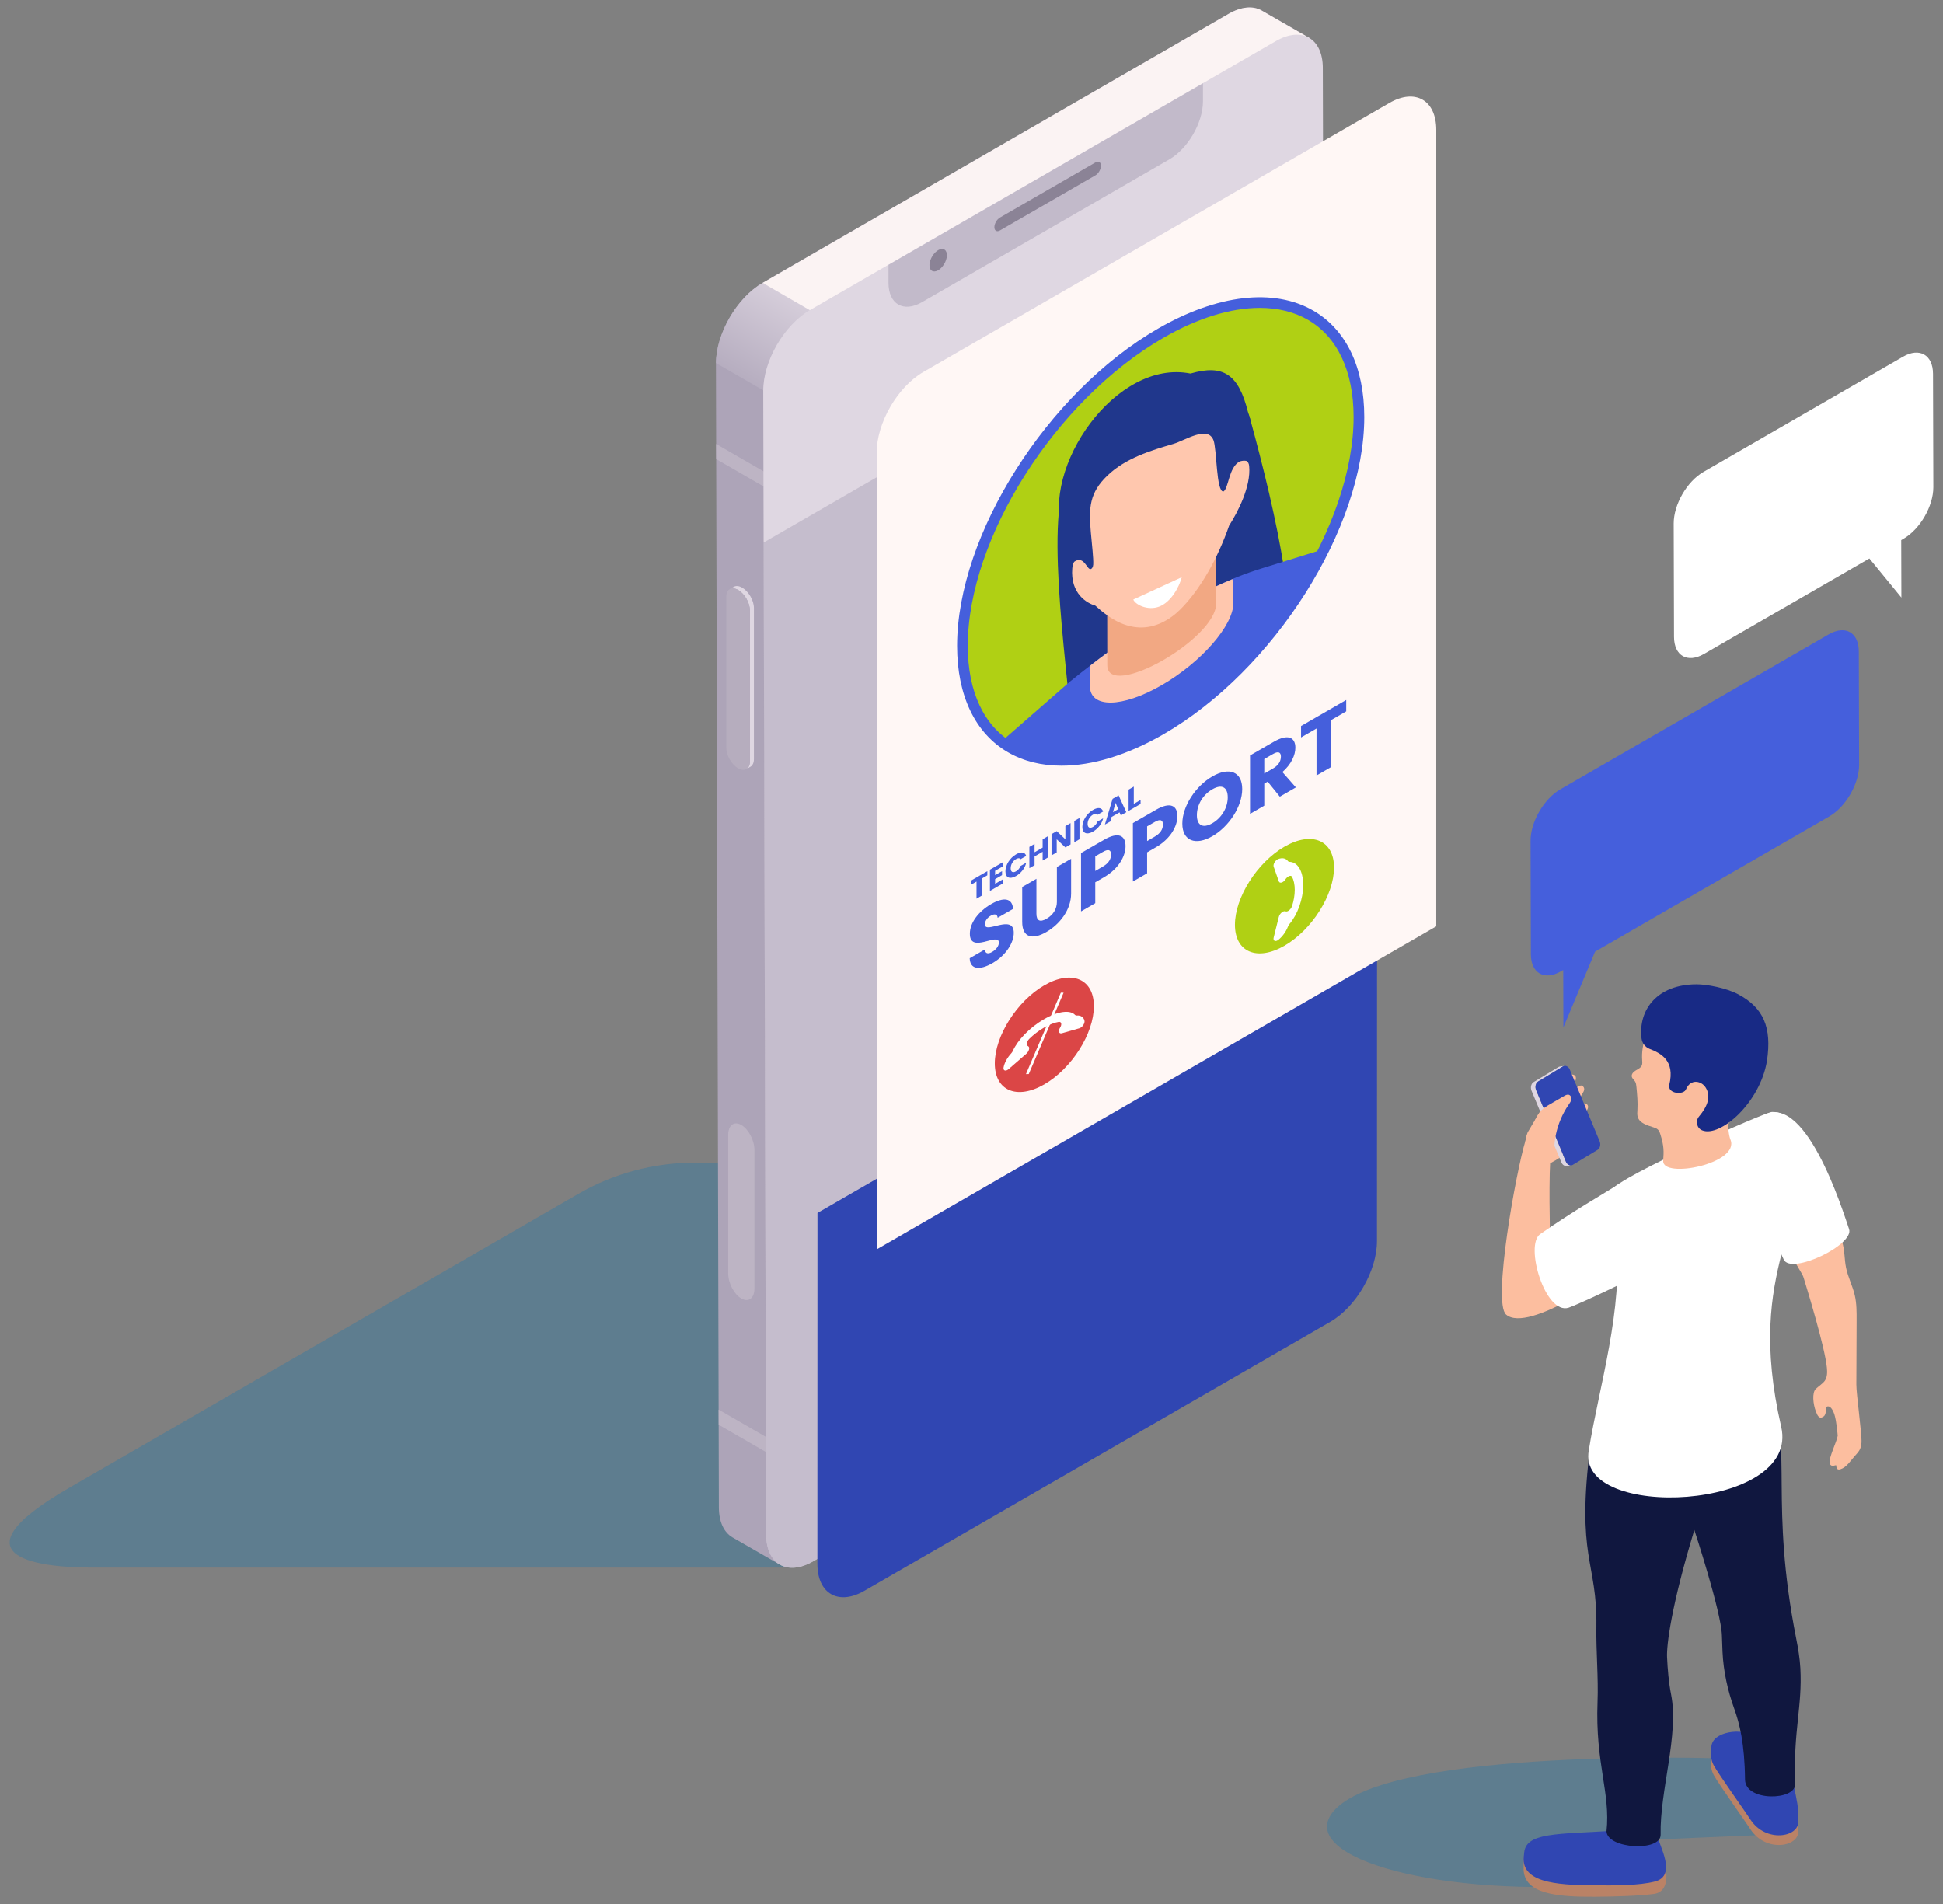 <?xml version="1.0" encoding="utf-8"?>
<!-- Generator: Adobe Illustrator 26.3.1, SVG Export Plug-In . SVG Version: 6.00 Build 0)  -->
<svg version="1.1" id="Capa_1" xmlns="http://www.w3.org/2000/svg" xmlns:xlink="http://www.w3.org/1999/xlink" x="0px" y="0px"
	 viewBox="0 0 201 197" style="enable-background:new 0 0 201 197;" xml:space="preserve">
<rect x="0" y="0" width="201" height="197" fill="#808080" stroke="none"/>
<g id="_x39_">
	<g>
		<g>
			<path style="fill:#FCBE9F;" d="M192.036,143.237c0.009-2.213,0.018-4.427,0.027-6.64c0.004-0.87,0.006-1.749-0.19-2.597
				c-0.225-0.969-0.703-1.867-0.902-2.842c-0.183-0.895-0.127-1.838-0.413-2.706c-0.366-1.112-2.421-6.314-2.623-7.15
				c-1.976,0.92-4.12,1.511-6.209,2.211c0.3,0.684,0.66,1.35,1.019,2.001c0,0,3.594,6.168,3.694,6.334
				c0.078,0.13,0.123,0.276,0.167,0.42c0.325,1.061,2.191,7.159,2.381,9.22c0.044,0.476,0.053,0.998-0.233,1.381
				c-0.213,0.286-0.654,0.57-0.912,0.817c-0.403,0.388-0.286,1.557-0.003,2.311c0.187,0.499,0.36,0.857,0.812,0.541
				c0.256-0.178,0.232-0.677,0.276-0.985c0.395-0.246,0.694,0.337,0.838,0.78c0.231,0.713,0.341,2.202,0.341,2.202
				c-0.085,0.609-0.965,2.318-0.822,2.854c0.13,0.491,0.665,0.108,0.67,0.225c0.017,0.389,0.168,0.473,0.44,0.389
				c0.615-0.189,1.061-0.89,1.421-1.303c0.42-0.48,0.708-0.708,0.752-1.455C192.621,148.382,192.032,144.233,192.036,143.237z"/>
			<path style="fill:#FFFFFF;" d="M191.282,127.157c-0.647-1.885-4.668-14.861-9.193-11.551c-0.772,0.565-1.115,4.762-0.913,5.698
				c0.785,3.642,3.353,9.012,3.353,9.012C185.29,131.913,191.839,128.781,191.282,127.157z"/>
		</g>
		<path style="opacity:0.55;fill:#437B9B;" d="M177.644,181.911c0,0-33.152-1.076-39.438,5.199
			c-4.757,4.748,9.462,9.037,26.689,7.942c0.359-0.023,0.973-4.514,0.973-4.514l18.148-0.777
			C184.582,189.711,177.644,181.911,177.644,181.911z"/>
		<g>
			<path style="fill:#BA8266;" d="M172.231,192.524c0.004-0.026-0.794-1.731-0.789-1.758c-0.053-0.262-0.054-0.527,0-0.794
				l-3.918,0.401c-6.543,0.406-9.793-0.735-9.866,1.571c-0.038,0.216-0.051,1.311-0.043,1.504c0.111,2.511,3.519,2.806,7.406,2.781
				c2.082-0.013,4.51-0.089,6.034-0.287C172.803,195.715,172.388,193.579,172.231,192.524z"/>
			<path style="fill:#BA8266;" d="M185.195,184.113l-2.799-2.1c-0.49-0.682-0.408-0.877-1.057-1.409
				c-1.036-0.85-3.364-0.751-4.327,0.391c-0.045,0.363-0.027,1.437-0.007,1.684c0.039,0.484,0.176,0.777,0.3,0.997
				c0.558,0.992,3.165,4.634,3.772,5.567c1.577,2.423,5.016,1.858,4.955,0.188C185.994,188.391,186.27,188.725,185.195,184.113z"/>
			<path style="fill:#3046B2;" d="M171.434,189.839c-0.045-0.34-0.046-0.605,0.008-0.872l-3.918,0.401
				c-6.543,0.406-9.793,0.155-9.866,2.461c-0.505,2.907,3.22,3.19,7.236,3.222c2.238,0.018,4.682,0.015,6.286-0.392
				C173.571,194.054,171.591,190.894,171.434,189.839z"/>
			<path style="fill:#3046B2;" d="M185.195,183.109l-2.799-2.1c-0.49-0.682-0.408-0.877-1.057-1.409
				c-1.036-0.85-4.27-0.507-4.304,1.167c-0.134,1.073,0.083,1.573,0.27,1.905c0.558,0.992,3.165,4.634,3.772,5.567
				c1.577,2.423,5.016,1.858,4.955,0.188C185.994,187.386,186.27,187.72,185.195,183.109z"/>
			<path style="fill:#10173F;" d="M186.244,172.582c-0.056-1.016-0.225-2.027-0.423-3.025c-2.789-14.061-0.344-20.185-2.677-23.952
				l-18.612,3.829c-1.519,11.845,0.716,12.016,0.611,18.876c-0.039,2.547,0.218,5.233,0.119,7.778
				c-0.245,6.356,1.358,9.394,0.927,13.377c0.092,1.827,5.638,2.129,5.6,0.347c-0.096-4.544,1.916-10.323,1.081-14.516
				c-0.243-1.222-0.356-2.6-0.416-3.845c-0.058-1.227,0.416-5.247,2.822-13.17c0,0,2.783,8.477,2.851,10.903
				c0.017,0.594,0.039,1.171,0.064,1.709c0.095,2.014,0.531,3.988,1.213,5.886c0.539,1.502,1.075,3.564,1.117,7.326
				c0.026,2.313,5.265,2.169,5.184,0.464C185.504,179.015,186.462,176.556,186.244,172.582z"/>
			<path style="fill:#FFFFFF;" d="M183.312,115.037c1.712-0.002,1.761,1.168,1.978,2.004c2.611,10.026-4.926,13.601-1.027,30.577
				c2.013,8.702-21.322,9.777-19.9,2.402c0.993-6.307,3.652-14.827,2.785-21.769c-0.198-1.586-1.078-3.588-0.401-5.138
				C167.324,121.793,182.622,115.038,183.312,115.037z"/>
		</g>
		<g>
			<path style="fill:#FCBE9F;" d="M158.029,117.155c-0.783,1.975,0.565,2.811,1.903,3.384c2.842-1.181,4.344-3.901,4.063-4.222
				c-0.225-0.257-0.59,0.064-0.765,0.228c0.116-0.558,0.394-1.055,0.778-1.476c0.633-0.695,0.054-1.144-0.505-0.79
				c-0.135,0.086-0.561,0.314-0.484,0.09c0.362-1.042,1.242-1.574,0.685-2.027c-0.315-0.256-1.354,0.742-1.629,1.039
				c0.339-0.642,1.318-1.794,0.807-2.14c-0.752-0.509-2.197,1.823-2.735,2.588C159.602,114.602,158.635,116.095,158.029,117.155z"/>
			<path style="fill:#FCBE9F;" d="M165.887,125.54c-2.4,2.244-5.531,2.721-5.531,2.721s-0.194-7.172,0.104-9.177
				c-0.472-1.116-1.617-1.603-2.642-1.116c-1.006,3.292-3.437,16.809-2.013,18.035c2.296,1.978,11.339-4.385,12.175-5.339
				C168.969,129.534,166.52,124.948,165.887,125.54z"/>
			<path style="fill:#FFFFFF;" d="M169.205,122.47c-0.266-0.3-1.435-0.17-1.772,0.047c-1.495,0.964-4.625,2.726-8.109,5.163
				c-1.621,1.134,0.522,8.386,2.949,7.609c0.89-0.285,7.837-3.495,8.308-4.111C171.693,129.721,170.712,124.17,169.205,122.47z"/>
			<g style="enable-background:new    ;">
				<path style="fill:#DFD7E2;" d="M161.99,120.178l-3.082-7.402c-0.139-0.334-0.044-0.736,0.209-0.89l2.568-1.556
					c0.05-0.03,0.102-0.049,0.155-0.056l-0.473,0.067c-0.053,0.008-0.105,0.026-0.155,0.056l-2.568,1.556
					c-0.253,0.154-0.348,0.556-0.209,0.89l3.082,7.402c0.112,0.268,0.342,0.417,0.56,0.386l0.473-0.067
					C162.332,120.595,162.101,120.446,161.99,120.178z"/>
				<path style="fill:#3046B2;" d="M165.478,118.064l-3.082-7.402c-0.139-0.334-0.458-0.486-0.711-0.332l-2.568,1.556
					c-0.253,0.154-0.348,0.556-0.209,0.89l3.082,7.402c0.139,0.334,0.463,0.483,0.717,0.329l2.568-1.556
					C165.528,118.797,165.617,118.398,165.478,118.064z"/>
			</g>
			<path style="fill:#FCBE9F;" d="M162.272,114.289c0.115-0.167,0.238-0.337,0.272-0.536c0.034-0.199-0.057-0.437-0.251-0.495
				c-0.162-0.048-0.329,0.04-0.475,0.124c-0.457,0.265-0.915,0.53-1.372,0.795c-0.372,0.216-0.749,0.435-1.051,0.741
				c-0.4,0.405-0.953,1.664-1.194,2.238c-0.078,0.187-0.042,0.397,0.097,0.545c0.407,0.433,1.272,1.267,1.594,1.56
				c0.435,0.395,0.832,0.593,0.871-0.121c0.032-0.586,0.062-1.157,0.183-1.734C161.178,116.294,161.628,115.226,162.272,114.289z"/>
		</g>
		<g>
			<path style="fill:#FABC9D;" d="M171.562,105.213c-1.166,1.156-1.797,2.832-1.682,4.47c0.013,0.186,0.034,0.381-0.042,0.552
				c-0.11,0.248-0.384,0.37-0.618,0.508c-0.234,0.138-0.47,0.373-0.415,0.639c0.042,0.202,0.236,0.331,0.343,0.507
				c0.099,0.163,0.119,0.36,0.138,0.55c0.075,0.79,0.151,1.583,0.104,2.375c-0.015,0.25-0.041,0.507,0.033,0.746
				c0.204,0.661,1.012,0.865,1.668,1.083c0.355,0.118,0.514,0.219,0.658,0.666c0.397,1.233,0.376,1.808,0.306,2.771
				c-0.139,1.918,7.993,0.311,6.953-2.192c-0.133-0.321-0.335-1.437-0.124-1.803c0.642-1.115,2.761-1.855,2.892-5.501
				C182.054,102.798,174.582,102.22,171.562,105.213z"/>
			<path style="fill:#182A85;" d="M172.686,112.221c-0.232,0.964,1.561,1.108,1.748,0.428c0.487-1.068,1.575-0.825,2.006-0.147
				c0.563,0.885,0.259,1.89-0.683,3.008c-0.392,0.466-0.231,1.208,0.335,1.433c1.87,0.743,5.986-2.857,6.698-7.194
				c0.523-3.488-0.386-5.493-2.947-6.871c-1.268-0.682-3.297-1.046-4.312-1.048c-4.07-0.006-6.071,2.609-5.718,5.597
				c0.057,0.484,0.376,0.906,0.83,1.084C171.819,108.972,173.291,109.71,172.686,112.221z"/>
		</g>
	</g>
	<g>
		<g>
			<path style="opacity:0.55;fill:#437B9B;" d="M105.647,120.286H71.844c-4.208,0-8.343,1.108-11.987,3.212L7.174,153.914
				c-12.884,7.439-2.315,8.259,2.213,8.259h72.808L105.647,120.286z"/>
			<g>
				<g>
					<g style="enable-background:new    ;">
						<path style="fill:#ADA4B8;" d="M135.43,3.912l-4.893-2.816c-0.88-0.512-2.099-0.44-3.444,0.337L78.888,29.265
							c-2.673,1.543-4.834,5.285-4.825,8.357l0.303,118.325c0.004,1.527,0.543,2.602,1.413,3.107l4.893,2.816L135.43,3.912z"/>
						<linearGradient id="SVGID_1_" gradientUnits="userSpaceOnUse" x1="100.611" y1="38.273" x2="92.888" y2="51.65">
							<stop  offset="0" style="stop-color:#DFD7E2"/>
							<stop  offset="1" style="stop-color:#ADA4B8"/>
						</linearGradient>
						<path style="fill:url(#SVGID_1_);" d="M115.477,61.47l4.221-12.177l-40.81-20.029c-2.656,1.534-4.802,5.238-4.82,8.299
							L115.477,61.47z"/>
						<path style="fill:#FBF3F3;" d="M135.43,3.912l-4.893-2.816c-0.88-0.512-2.099-0.44-3.444,0.337L78.888,29.264l13.28,7.668
							l-1.173,6.057L135.43,3.912z"/>
						<polygon style="fill:#BDB4C4;" points="74.082,45.929 74.088,47.495 82.717,52.477 82.717,50.915 						"/>
						<polygon style="fill:#BDB4C4;" points="74.343,145.832 74.349,147.398 82.717,152.229 82.717,150.667 						"/>
						<path style="fill:#DFD7E2;" d="M84.116,161.533c-2.673,1.543-4.848,0.304-4.857-2.77L78.956,40.438
							c-0.009-3.072,2.152-6.814,4.825-8.357l48.205-27.831c2.673-1.543,4.848-0.304,4.857,2.767l0.303,118.326
							c0.009,3.073-2.152,6.816-4.825,8.359L84.116,161.533z"/>
					</g>
					<path style="fill:#BDB4C4;" d="M75.331,131.743V117.41c0-1,0.608-1.459,1.357-1.026c0.75,0.433,1.358,1.594,1.358,2.593v14.333
						c0,0.999-0.608,1.459-1.358,1.026C75.938,133.904,75.331,132.743,75.331,131.743z"/>
					<g style="enable-background:new    ;">
						<path style="fill:#DFD7E2;" d="M77.993,62.906v15.622c0,0.393-0.139,0.669-0.362,0.797l-0.418,0.24
							c0.224-0.128,0.362-0.404,0.362-0.797V63.146c0-0.781-0.547-1.729-1.221-2.115c-0.334-0.192-0.637-0.209-0.858-0.083
							l0.419-0.24c0.22-0.126,0.523-0.109,0.857,0.083C77.446,61.178,77.993,62.126,77.993,62.906z"/>
						<g>
							<path style="fill:#B6ADBE;" d="M77.575,78.769c0,0.781-0.547,1.101-1.221,0.714c-0.674-0.386-1.22-1.333-1.22-2.114V61.746
								c0-0.781,0.545-1.102,1.22-0.715c0.674,0.386,1.221,1.334,1.221,2.115V78.769z"/>
						</g>
					</g>
				</g>
				<g>
					<path style="fill:#C2BACA;" d="M91.913,29.257c0,2.212,1.552,3.108,3.468,2.002l25.597-14.779
						c1.915-1.106,3.468-3.795,3.468-6.006l0-1.854L91.913,27.403V29.257z"/>
					<path style="fill:#8B8396;" d="M102.868,23.506c0,0.369,0.259,0.518,0.578,0.334l9.871-5.699
						c0.319-0.184,0.578-0.633,0.578-1.001s-0.259-0.518-0.578-0.334l-9.871,5.699C103.127,22.689,102.868,23.137,102.868,23.506z"
						/>
					<path style="fill:#8B8396;" d="M96.603,26.278c-0.431,0.536-0.579,1.258-0.33,1.612c0.249,0.354,0.8,0.206,1.231-0.33
						c0.431-0.536,0.579-1.258,0.33-1.612C97.586,25.594,97.035,25.742,96.603,26.278z"/>
				</g>
			</g>
			<path style="opacity:0.5;fill:#ADA4B8;" d="M78.969,56.145l0.29,102.618c0.009,3.073,2.183,4.313,4.857,2.769l48.205-27.831
				c0.242-0.278,0.59-0.679,0.832-0.957c0.373-1.006,0.586-2.034,0.583-2.996l-0.298-105.051L78.969,56.145z"/>
			<g>
				<path style="fill:#3046B2;" d="M84.567,125.489l-0.009,36.323c0.009,3.074,2.183,4.313,4.857,2.769l48.205-27.831
					c2.673-1.543,4.834-5.285,4.825-8.359l0.009-36.323L84.567,125.489z"/>
				<path style="fill:#FFF7F5;" d="M148.578,95.835l0.002-82.414c-0.009-3.071-2.183-4.311-4.857-2.767L95.518,38.485
					c-2.673,1.543-4.834,5.285-4.825,8.357l-0.002,82.414L148.578,95.835z"/>
			</g>
		</g>
		<g>
			<g>
				
					<ellipse transform="matrix(0.601 -0.799 0.799 0.601 3.955 117.89)" style="fill:#B0D014;" cx="120.072" cy="54.983" rx="27.267" ry="15.426"/>
				<g>
					<path style="fill:#20378C;" d="M129.316,43.303c-0.451-1.64-1.911-1.305-3.491-0.674l-14.839,5.922
						c-3.26,2.778-0.545,20.582-0.203,26.168c6.793-2.23,13.14-5.809,18.565-10.466c2.437-2.092,3.788-3.381,3.488-5.378
						C132.103,54.013,130.622,48.055,129.316,43.303z"/>
					<path style="fill:#455FDC;" d="M136.743,57.329l0.282-0.542l-6.463,2.003c-6.582,2.011-13.606,6.639-19.884,11.731
						l-6.927,6.051c3.69,2.952,9.662,2.821,16.423-1.082C127.022,71.536,133.066,64.646,136.743,57.329z"/>
					<g>
						<path style="fill:#FFC7AE;" d="M112.748,70.962c0,2.324,3.323,2.29,7.422-0.076c4.099-2.367,7.422-6.169,7.422-8.494
							c0-1-0.037-1.787-0.09-2.48c-4.916,2.031-9.968,5.282-14.694,8.928C112.772,69.477,112.748,70.165,112.748,70.962z"/>
						<path style="fill:#F2A883;" d="M114.539,63.608c0.004,1.571,0.008,3.487,0.008,5.205c0,3.646,11.262-2.671,11.262-6.371
							c0-1.592-0.005-3.574-0.01-5.335L114.539,63.608z"/>
						<g>
							<path style="fill:#FFC7AE;" d="M129.224,48.214c-0.048-0.503-0.337-0.606-0.683-0.624c0.002-0.09,0.009-0.098,0.009-0.185
								c0-5.192-5.731-7.525-10.431-4.973c-6.152,3.34-6.342,9.465-6.342,14.657c0,0.082,0.009,0.163,0.011,0.244
								c-0.414,0.267-0.806,0.794-0.861,1.446c-0.228,2.665,1.573,3.656,2.376,3.871c1.679,1.539,3.111,2.209,4.585,2.264
								c1.58,0.059,3.056-0.725,4.181-1.835c2.112-2.084,3.916-5.349,5.081-8.699C128.03,53.006,129.427,50.343,129.224,48.214z"/>
							<path style="fill:#20378C;" d="M112.724,58.86c0.213,0.09,0.359-0.223,0.37-0.454c0.03-0.687-0.128-1.967-0.252-3.369
								c-0.223-2.524-0.126-4.058,1.697-5.818c1.892-1.826,4.542-2.624,6.826-3.291c1.267-0.37,3.55-1.941,4.163-0.398
								c0.363,0.915,0.281,5.397,1.036,5.32c0.54-0.324,0.54-2.515,1.669-3.1c0.191-0.099,1.095-0.232,0.984,0.264
								c0.36-1.16,0.59-3.454-0.126-5.423c-0.96-3.858-2.542-4.933-5.937-3.945c-7.714-1.543-15.524,9.716-13.205,16.625
								c0.198,0.589,0.543,2.602,1.072,2.916C112.05,57.394,112.367,58.708,112.724,58.86z"/>
						</g>
					</g>
				</g>
				<path style="fill:#FFFFFF;" d="M117.237,62.023c0.195,0.514,1.482,1.187,2.686,0.73c1.204-0.457,2.059-2.002,2.327-3.038
					L117.237,62.023z"/>
				<g>
					<path style="fill:#455FDC;" d="M109.815,79.215c-2.056,0-3.929-0.456-5.528-1.38c-3.402-1.964-5.277-5.875-5.277-11.011
						c0-11.485,9.325-26.211,20.785-32.827c6.129-3.541,11.983-4.221,16.06-1.865c3.402,1.964,5.277,5.875,5.277,11.011
						c0,11.485-9.325,26.211-20.785,32.827C116.623,78.12,112.999,79.215,109.815,79.215z M130.32,31.85
						c-2.984,0-6.417,1.047-9.973,3.102c-11.157,6.441-20.233,20.739-20.233,31.872c0,4.726,1.678,8.298,4.723,10.057
						c3.726,2.151,9.18,1.473,14.958-1.866c11.157-6.441,20.233-20.739,20.233-31.873c0-4.726-1.678-8.298-4.723-10.057
						C133.873,32.258,132.185,31.85,130.32,31.85z"/>
				</g>
			</g>
			<g>
				<path style="fill:#455FDC;" d="M100.436,91.109l1.703-0.983v0.43l-0.583,0.337v1.772l-0.536,0.309v-1.772l-0.583,0.337V91.109z"
					/>
				<path style="fill:#455FDC;" d="M103.755,89.623l-0.812,0.469v0.445l0.718-0.415v0.414l-0.718,0.415v0.483l0.812-0.469v0.43
					l-1.348,0.779v-2.201l1.348-0.779V89.623z"/>
				<path style="fill:#455FDC;" d="M105.117,88.381c0.524-0.302,0.919-0.236,1.044,0.169l-0.59,0.34
					c-0.091-0.136-0.257-0.134-0.461-0.016c-0.329,0.19-0.555,0.565-0.555,0.954c0,0.389,0.226,0.503,0.555,0.313
					c0.204-0.118,0.37-0.308,0.461-0.548l0.59-0.34c-0.125,0.549-0.521,1.069-1.044,1.371c-0.649,0.375-1.107,0.178-1.107-0.48
					C104.01,89.484,104.468,88.756,105.117,88.381z"/>
				<path style="fill:#455FDC;" d="M107.859,88.119l-0.834,0.481v0.906l-0.536,0.309v-2.201l0.536-0.309v0.862l0.834-0.481v-0.862
					l0.536-0.309v2.201l-0.536,0.309V88.119z"/>
				<path style="fill:#455FDC;" d="M110.748,85.156v2.201l-0.536,0.31l-0.897-0.84v1.358l-0.536,0.309v-2.201l0.536-0.31
					l0.897,0.846v-1.364L110.748,85.156z"/>
				<path style="fill:#455FDC;" d="M111.134,84.933l0.536-0.309v2.201l-0.536,0.309V84.933z"/>
				<path style="fill:#455FDC;" d="M113.074,83.787c0.524-0.302,0.919-0.236,1.044,0.169l-0.59,0.34
					c-0.091-0.136-0.257-0.134-0.461-0.016c-0.329,0.19-0.555,0.565-0.555,0.954c0,0.389,0.226,0.503,0.555,0.313
					c0.204-0.118,0.37-0.308,0.461-0.548l0.59-0.34c-0.125,0.549-0.521,1.069-1.044,1.371c-0.649,0.375-1.107,0.178-1.107-0.48
					C111.967,84.89,112.425,84.162,113.074,83.787z"/>
				<path style="fill:#455FDC;" d="M115.815,84.043l-0.822,0.474l-0.132,0.465l-0.561,0.324l0.796-2.661l0.621-0.358l0.796,1.741
					l-0.567,0.328L115.815,84.043z M115.404,83.06l-0.27,0.962l0.543-0.313L115.404,83.06z"/>
				<path style="fill:#455FDC;" d="M117.289,81.379v1.787l0.702-0.405v0.414l-1.239,0.715v-2.201L117.289,81.379z"/>
				<path style="fill:#455FDC;" d="M102.672,99.641c-1.299,0.75-2.315,0.691-2.358-0.506l1.566-0.904
					c0.043,0.44,0.336,0.495,0.748,0.256c0.43-0.248,0.706-0.622,0.706-0.975c0-1.119-3.02,1.227-3.003-0.925
					c0-1.144,0.938-2.323,2.203-3.053c1.316-0.76,2.203-0.618,2.263,0.5l-1.592,0.919c-0.026-0.372-0.301-0.446-0.697-0.226
					c-0.353,0.195-0.62,0.53-0.62,0.908c0,1.05,2.986-1.147,2.986,0.875C104.875,97.526,104.083,98.826,102.672,99.641z"/>
				<path style="fill:#455FDC;" d="M105.746,91.765l1.471-0.85v3.614c0,0.714,0.353,0.923,1.05,0.521
					c0.697-0.402,1.067-1.029,1.067-1.743v-3.614l1.471-0.85v3.605c0,1.669-1.17,3.171-2.564,3.976
					c-1.403,0.81-2.495,0.615-2.495-1.055V91.765z"/>
				<path style="fill:#455FDC;" d="M114.215,90.748l-0.912,0.527v2.168l-1.472,0.85v-6.04l2.384-1.376
					c1.48-0.855,2.22-0.447,2.22,0.663C116.435,88.537,115.755,89.859,114.215,90.748z M114.103,89.642
					c0.585-0.338,0.835-0.774,0.835-1.239c0-0.465-0.25-0.613-0.835-0.275l-0.8,0.462v1.514L114.103,89.642z"/>
				<path style="fill:#455FDC;" d="M119.58,87.65l-0.912,0.527v2.168l-1.471,0.85v-6.04l2.384-1.376
					c1.48-0.854,2.22-0.447,2.22,0.663C121.8,85.439,121.12,86.761,119.58,87.65z M119.468,86.545
					c0.585-0.338,0.835-0.775,0.835-1.239c0-0.465-0.249-0.613-0.835-0.275l-0.8,0.462v1.514L119.468,86.545z"/>
				<path style="fill:#455FDC;" d="M125.416,86.509c-1.712,0.989-3.106,0.511-3.106-1.304s1.394-3.894,3.106-4.882
					c1.721-0.994,3.089-0.51,3.089,1.305S127.128,85.521,125.416,86.509z M125.416,85.167c0.964-0.557,1.592-1.616,1.592-2.674
					c0-1.076-0.628-1.393-1.592-0.836c-0.981,0.566-1.6,1.604-1.6,2.679C123.815,85.394,124.435,85.734,125.416,85.167z"/>
				<path style="fill:#455FDC;" d="M131.785,76.732c1.48-0.855,2.22-0.43,2.22,0.62c0,0.757-0.413,1.71-1.342,2.522l1.394,1.587
					l-1.661,0.959l-1.256-1.555l-0.353,0.204v2.28l-1.472,0.849v-6.04L131.785,76.732z M131.699,78.003l-0.912,0.527v1.497
					l0.912-0.527c0.551-0.318,0.809-0.751,0.809-1.224C132.508,77.829,132.25,77.685,131.699,78.003z"/>
				<path style="fill:#455FDC;" d="M134.592,75.111l4.672-2.697v1.179l-1.6,0.924v4.861l-1.472,0.85v-4.861l-1.6,0.924V75.111z"/>
			</g>
			<g>
				<g>
					<path style="fill:#B0D014;" d="M138.003,89.756c0,2.831-2.295,6.45-5.125,8.085c-2.831,1.634-5.125,0.665-5.125-2.166
						c0-2.831,2.295-6.45,5.125-8.085C135.709,85.955,138.003,86.925,138.003,89.756z"/>
					<path style="fill:#FFFFFF;" d="M133.236,95.866c0.037-0.095,0.091-0.188,0.162-0.272c0.836-0.992,1.413-2.556,1.413-4.033
						c0-1.48-0.58-2.379-1.419-2.402c-0.07-0.002-0.124-0.031-0.161-0.082c-0.209-0.293-0.583-0.364-1.001-0.207
						c-0.301,0.113-0.557,0.551-0.47,0.796l0.533,1.517c0.084,0.24,0.449,0.145,0.667-0.187c0.23-0.357,0.587-0.503,0.701-0.286
						c0.175,0.332,0.28,0.798,0.28,1.353c0,0.559-0.107,1.153-0.285,1.69c-0.112,0.338-0.463,0.623-0.671,0.533
						c-0.229-0.094-0.606,0.227-0.693,0.575l-0.532,2.13c-0.088,0.354,0.182,0.482,0.49,0.237
						C132.663,96.9,133.032,96.397,133.236,95.866z"/>
				</g>
				<g>
					<g>
						<path style="fill:#DB4646;" d="M108.036,101.932c2.831-1.634,5.125-0.664,5.125,2.166c0,2.831-2.295,6.45-5.125,8.085
							c-2.831,1.634-5.125,0.665-5.125-2.166C102.911,107.186,105.206,103.566,108.036,101.932z"/>
						<path style="fill:#FFFFFF;" d="M111.394,105.06c-0.074,0.006-0.135-0.013-0.178-0.059c-0.51-0.542-1.741-0.408-3.217,0.445
							c-1.48,0.855-2.714,2.147-3.221,3.279c-0.042,0.094-0.103,0.183-0.176,0.262c-0.413,0.448-0.7,0.987-0.785,1.454
							c-0.061,0.336,0.23,0.424,0.525,0.168l1.825-1.587c0.288-0.251,0.404-0.683,0.197-0.78c-0.224-0.101-0.165-0.492,0.119-0.77
							c0.433-0.425,0.96-0.835,1.515-1.155c0.559-0.323,1.091-0.522,1.525-0.596c0.274-0.046,0.355,0.258,0.146,0.587
							c-0.227,0.36-0.123,0.677,0.175,0.592l1.822-0.52c0.303-0.087,0.587-0.521,0.52-0.79
							C112.097,105.228,111.807,105.026,111.394,105.06z"/>
					</g>
					<polygon style="fill:#FFFFFF;" points="109.74,102.7 106.134,111.122 106.423,111.12 110.029,102.698 					"/>
				</g>
			</g>
		</g>
	</g>
	<g>
		<path style="fill:#FFFFFF;" d="M196.866,36.902c1.707-0.986,3.095-0.189,3.101,1.772L200,50.401
			c0.006,1.962-1.373,4.35-3.08,5.335l-0.242,0.14l0.017,5.946l-3.311-4.045l-17.105,9.876c-1.712,0.988-3.1,0.198-3.106-1.764
			l-0.033-11.726c-0.006-1.962,1.373-4.355,3.085-5.344L196.866,36.902z"/>
		<path style="fill:#455FDC;" d="M189.185,65.627c1.707-0.986,3.1-0.198,3.105,1.77l0.033,11.721
			c0.006,1.962-1.378,4.358-3.085,5.344l-24.231,13.99l-3.277,7.842l-0.017-5.941l-0.242,0.14c-1.707,0.986-3.1,0.192-3.105-1.77
			l-0.033-11.721c-0.006-1.967,1.378-4.358,3.085-5.344L189.185,65.627z"/>
	</g>
</g>
</svg>
